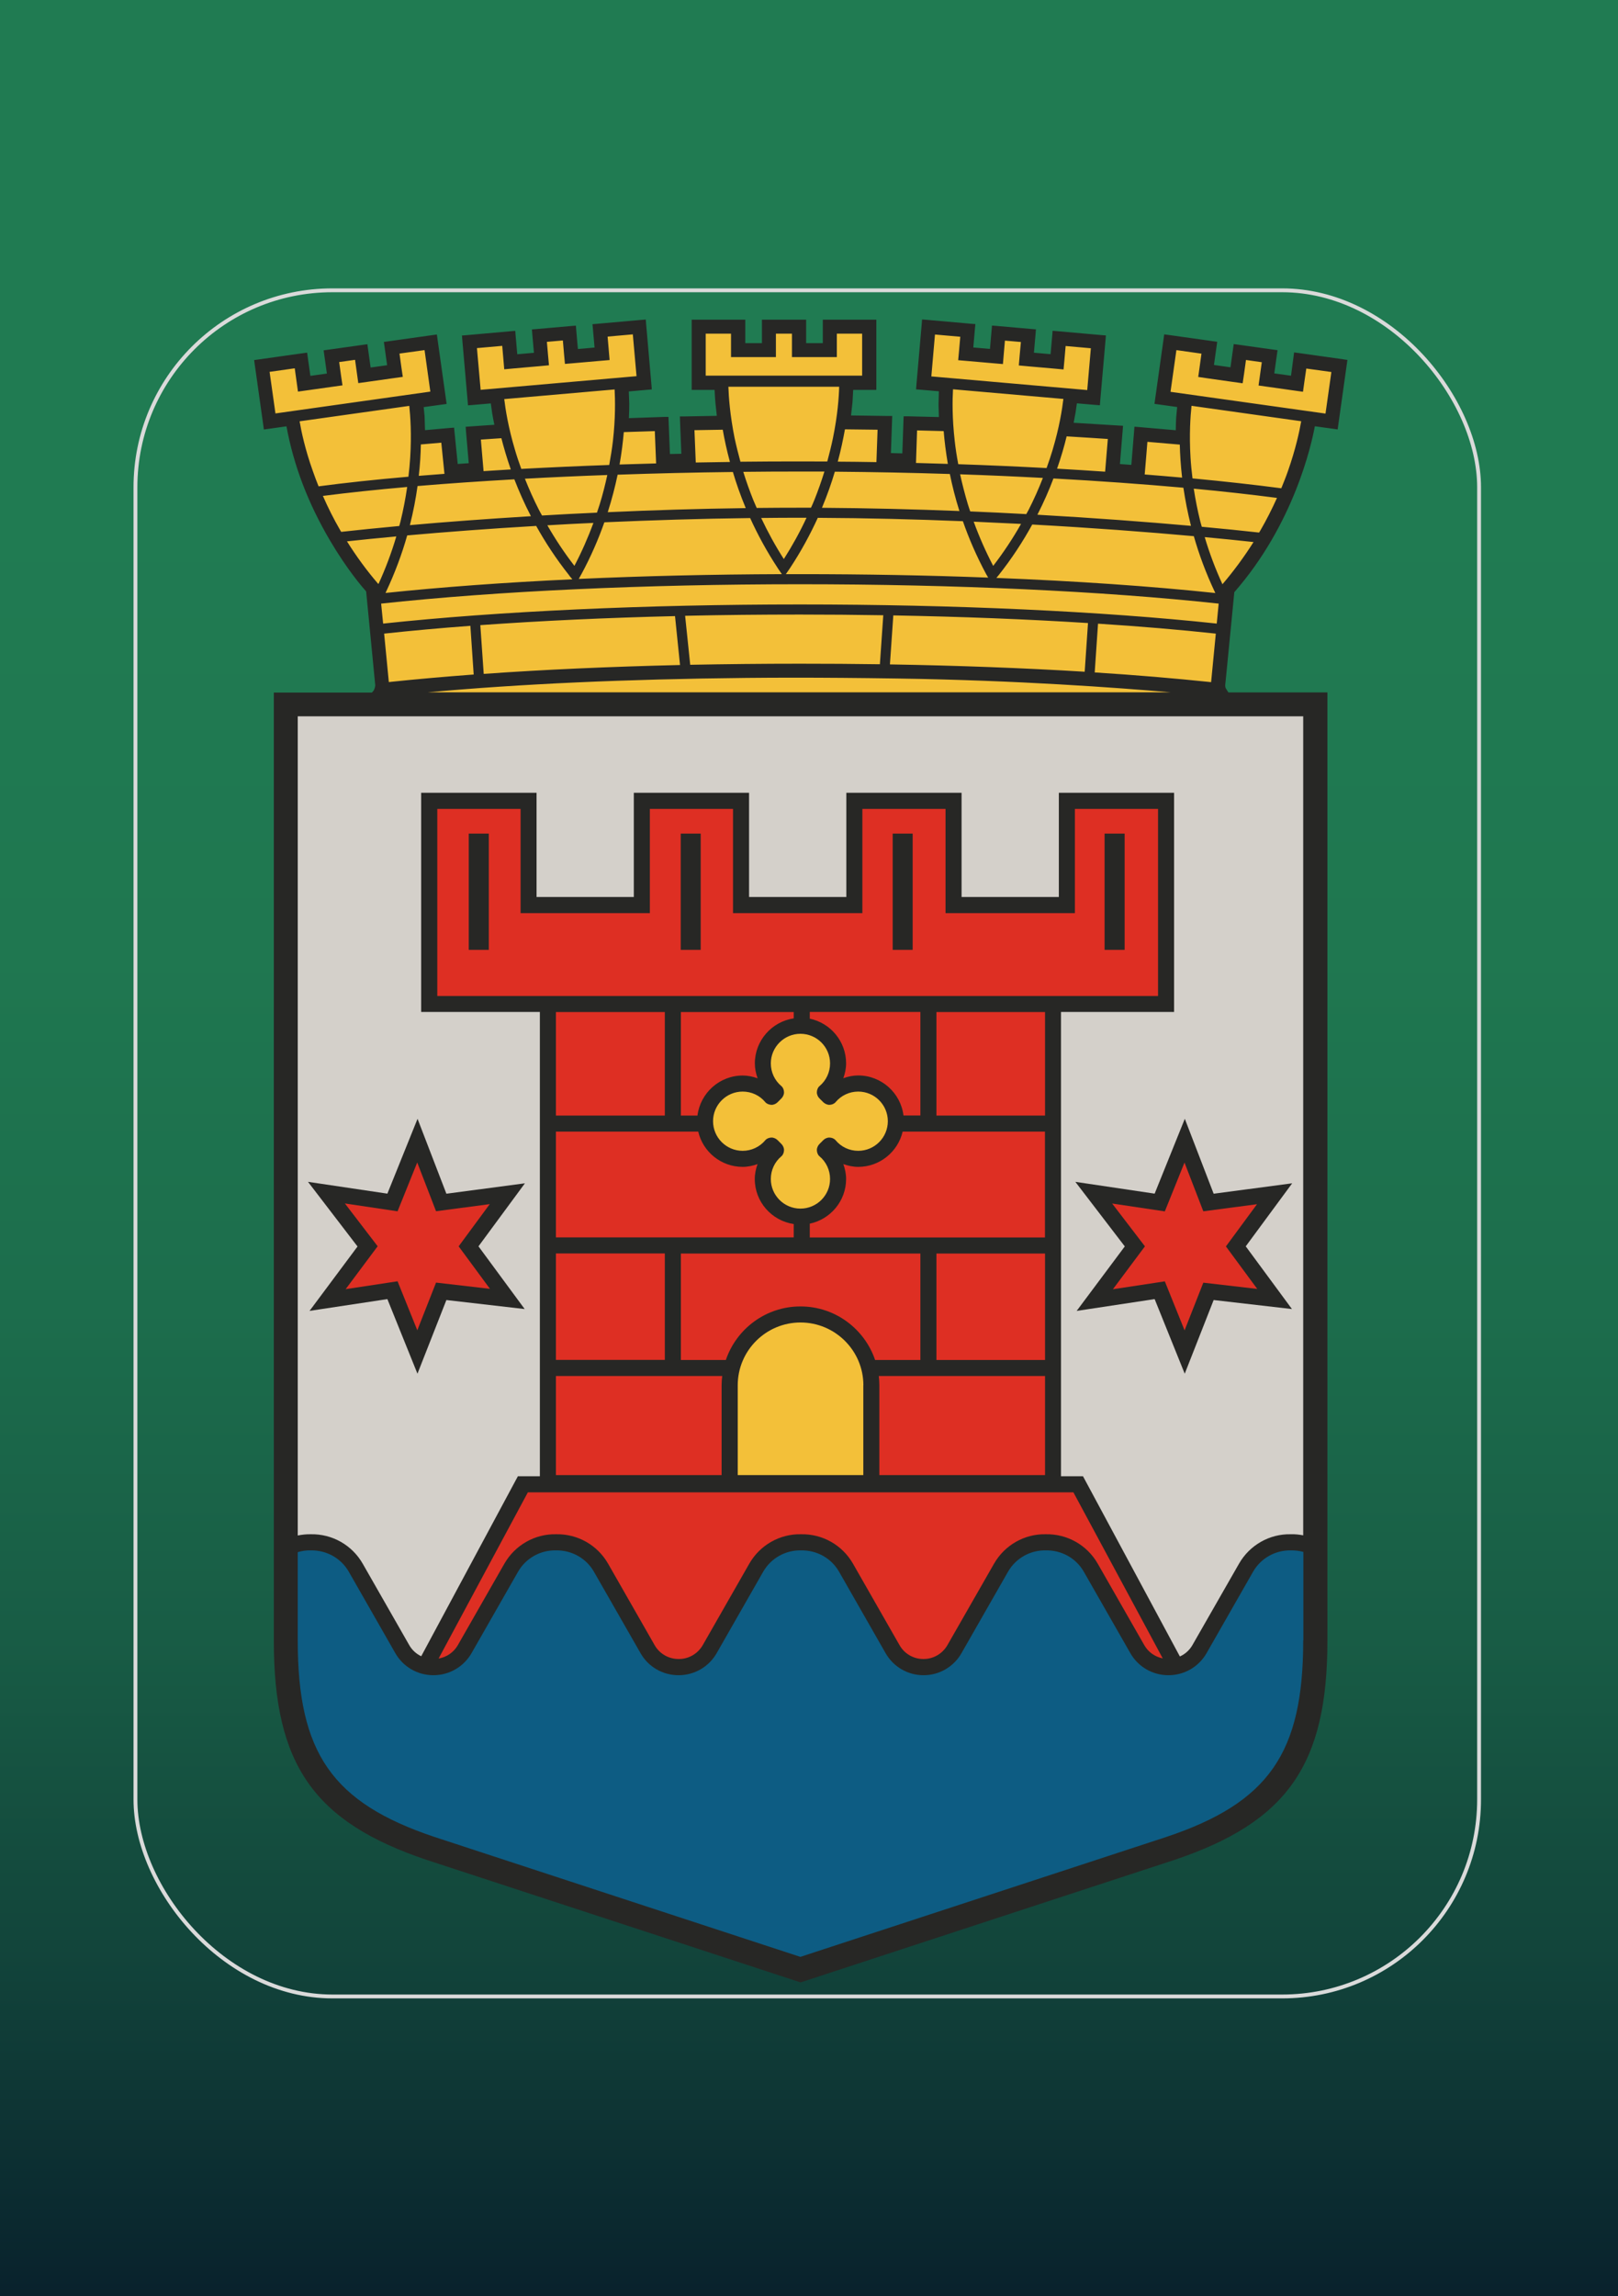 <?xml version="1.0" encoding="UTF-8"?>
<svg id="Laag_1" xmlns="http://www.w3.org/2000/svg" xmlns:xlink="http://www.w3.org/1999/xlink" viewBox="0 0 209.76 297.64">
  <defs>
    <style>
      .cls-1 {
        fill: #0d5c83;
      }

      .cls-2 {
        fill: #272725;
      }

      .cls-3 {
        fill: #de2f23;
      }

      .cls-4 {
        fill: #f3c039;
      }

      .cls-5 {
        fill: url(#Naamloos_verloop_2);
      }

      .cls-6 {
        fill: #d4d0ca;
      }

      .cls-7 {
        fill: none;
        stroke: #dadada;
        stroke-miterlimit: 10;
        stroke-width: .5px;
      }
    </style>
    <linearGradient id="Naamloos_verloop_2" data-name="Naamloos verloop 2" x1="104.66" y1="-4.87" x2="104.66" y2="301.28" gradientUnits="userSpaceOnUse">
      <stop offset=".23" stop-color="#207b52"/>
      <stop offset=".42" stop-color="#1f7750"/>
      <stop offset=".57" stop-color="#1c6d4c"/>
      <stop offset=".71" stop-color="#185c45"/>
      <stop offset=".84" stop-color="#12453b"/>
      <stop offset=".97" stop-color="#0a262e"/>
      <stop offset="1" stop-color="#081e2b"/>
    </linearGradient>
  </defs>
  <rect class="cls-5" x="-4.48" y="-4.87" width="218.27" height="306.14"/>
  <rect class="cls-7" x="17.56" y="37.63" width="174.19" height="221.15" rx="25.53" ry="25.53"/>
  <g>
    <path class="cls-4" d="M173.32,47.36c-.9-.12-3.65-.51-4.54-.64-.11.79-.42,3.02-.42,3.02l-4.48-.63s.32-2.22.43-3.02c-.8-.12-2.54-.36-3.35-.47-.11.8-.42,3.02-.42,3.02l-4.48-.63s.31-2.22.42-3.02c-.9-.12-3.65-.51-4.54-.64-.14,1-.8,5.69-.94,6.68.26.03,1.32.19,2.86.4-.11.98-.25,2.87-.25,4.87,0,.35,0,.72.01,1.11-1.58-.15-4.05-.41-5.73-.54-.08.98-.41,4.92-.41,4.92l-3.23-.14s.32-3.94.41-4.94c-1.99-.14-5.08-.38-7.15-.49.63-2.51.9-4.47,1.01-5.53,1.61.14,2.74.24,3.01.26.08-1,.5-5.72.59-6.72-.9-.07-3.67-.32-4.57-.4-.07.8-.26,3.03-.26,3.03l-4.51-.39s.2-2.23.27-3.03c-.81-.07-2.56-.22-3.36-.3-.07.8-.27,3.04-.27,3.04l-4.5-.4s.19-2.23.26-3.03c-.9-.07-3.67-.32-4.57-.4-.08,1-.5,5.72-.59,6.72.26.02,1.35.12,2.9.25-.04.62-.08,1.68-.08,2.71s.05,2.21.17,3.58c-1.36-.04-3.77-.13-5.16-.16-.03.97-.17,4.83-.17,4.83l-3.08-.12s.13-3.79.16-4.78c-.55,0-3.78.01-6-.01.52-2.92.64-5.18.66-6.32h2.97v-6.74h-4.58v3.05h-4.52v-3.05h-3.38v3.05h-4.52v-3.05h-4.58v6.74h2.94c.02,1.16.14,3.43.66,6.35-1.48.02-4.03-.02-5.48,0,.04.99.19,4.83.19,4.83l-3.19.21s-.15-3.83-.19-4.8c-1.59.05-4.02.05-5.57.11.12-1.43.17-2.69.17-3.72s-.04-2.09-.08-2.7c1.58-.14,2.68-.23,2.94-.26-.09-1-.5-5.72-.59-6.72-.9.08-3.67.32-4.57.4.07.8.27,3.03.27,3.03l-4.5.4s-.19-2.23-.27-3.04c-.81.07-2.56.23-3.36.3.07.8.26,3.03.26,3.03l-4.5.39s-.19-2.23-.26-3.03c-.9.08-3.68.32-4.57.4.09,1,.5,5.72.59,6.72.26-.03,1.38-.12,2.98-.26.12,1.11.41,3.16,1.07,5.77-1.16.07-3.16.32-4.29.4.08.98.41,4.7.41,4.7l-3.01.2s-.37-3.72-.47-4.67c-1.13.1-3.43.2-4.51.3,0-.38.01-.74.01-1.09,0-2.09-.15-3.94-.26-4.87,1.56-.22,2.64-.37,2.9-.41-.14-.99-.8-5.68-.94-6.68-.89.12-3.65.51-4.54.64.12.8.43,3.02.43,3.02l-4.48.63s-.32-2.22-.43-3.02c-.8.12-2.54.36-3.35.47.11.8.42,3.02.42,3.02l-4.48.63s-.31-2.22-.43-3.02c-.89.12-3.65.51-4.54.64.14.99.8,5.68.94,6.67.26-.03,1.36-.19,2.96-.41.45,2.93,1.87,13.5,10.36,22.96.02-.04.04-.09.06-.13l1.17,12.08v.04c-.04.89.3,1.64-.34,2.2,14.89,1.62,33.95,1.16,54.3,1.16s39.43.45,54.41-1.17c-.64-.55.09-1.3.04-2.19l-.37-.04,1.55-12.23c.05.1.09.19.14.29,8.41-9.38,9.5-19.92,9.98-22.96,1.61.23,2.74.39,3.01.42.14-.99.8-5.69.94-6.68h0Z"/>
    <path class="cls-6" d="M170.96,90.74v122.26c0,15.77-5.24,22.56-18.96,27.16l-48.29,15.82-48.28-15.82c-13.73-4.6-18.96-11.38-18.96-27.16v-122.26h134.49,0Z"/>
    <polygon class="cls-3" points="67.3 192.94 51.51 222.68 156.2 222.68 139.79 192.94 67.3 192.94"/>
    <path class="cls-3" d="M138.29,103.36v13.6h-13.99v-13.6h-13.73v13.6h-14v-13.6h-13.73v13.6h-14v-13.6h-13.73v12.95s-.02,13.15-.03,14.34h96.95v-27.29h-13.73Z"/>
    <path class="cls-3" d="M70.2,130.42v62.51h66.7v-62.51h-66.7Z"/>
    <path class="cls-1" d="M168.1,199.89h0c-2.33-.05-4.62,1.15-5.86,3.32l-6.08,10.64c-.85,1.5-2.42,2.33-4.03,2.33h-.02c-1.61.01-3.18-.83-4.04-2.33l-6.08-10.64c-1.24-2.17-3.53-3.36-5.86-3.32h0c-2.33-.05-4.62,1.15-5.86,3.32l-6.08,10.64c-.86,1.5-2.43,2.33-4.04,2.33-1.61.01-3.17-.83-4.03-2.33l-6.08-10.64c-1.24-2.17-3.52-3.36-5.86-3.32h0c-2.34-.05-4.62,1.15-5.86,3.32l-6.08,10.64c-.86,1.5-2.43,2.33-4.04,2.33h-.01c-1.61.01-3.18-.83-4.04-2.33l-6.08-10.64c-1.23-2.17-3.52-3.36-5.86-3.32h0c-2.33-.05-4.62,1.15-5.86,3.32l-6.08,10.64c-.86,1.5-2.43,2.33-4.04,2.33h-.01c-1.61.01-3.18-.83-4.04-2.33l-6.08-10.64c-1.24-2.17-3.53-3.36-5.86-3.32h0c-1.16-.02-2.26.03-3.28.59v12.23c0,15.76,5.23,22.54,18.95,27.13l48.23,15.8,48.24-15.8c13.71-4.59,18.95-11.37,18.95-27.13v-12.05c-.99-.52-2.05-.79-3.17-.77h-.01Z"/>
    <path class="cls-4" d="M111.09,140.52c-1.52,0-2.87.68-3.77,1.77-.36.36-.99-.26-.62-.63,1.08-.9,1.77-2.25,1.77-3.77,0-2.71-2.2-4.91-4.91-4.91s-4.91,2.19-4.91,4.91c0,1.52.69,2.87,1.77,3.77.49.49-.22,1.04-.63.63-.9-1.08-2.26-1.77-3.77-1.77-2.71,0-4.91,2.2-4.91,4.91s2.2,4.91,4.91,4.91c1.52,0,2.87-.68,3.77-1.77.3-.47,1.03.23.63.63-1.08.9-1.77,2.25-1.77,3.77,0,2.71,2.2,4.91,4.91,4.91s4.91-2.2,4.91-4.91c0-1.52-.68-2.87-1.77-3.77-.35-.36.29-.96.62-.63.9,1.08,2.26,1.77,3.77,1.77,2.71,0,4.91-2.19,4.91-4.91s-2.2-4.91-4.91-4.91Z"/>
    <polygon class="cls-3" points="53.84 148.09 50.59 156.16 41.96 154.87 47.33 161.88 42.11 168.89 50.59 167.6 53.84 175.67 56.95 167.75 65.57 168.75 60.51 161.88 65.57 155.01 56.95 156.16 53.84 148.09 53.84 148.09"/>
    <polygon class="cls-3" points="153.55 147.86 150.31 155.93 141.68 154.64 147.05 161.65 141.83 168.66 150.31 167.37 153.55 175.44 156.67 167.52 165.29 168.52 160.23 161.65 165.29 154.79 156.67 155.93 153.55 147.86 153.55 147.86"/>
    <path class="cls-4" d="M112.96,192.39v-12.92c0-5.1-4.14-9.24-9.24-9.24s-9.25,4.13-9.25,9.24v12.92h18.49,0Z"/>
    <g>
      <rect class="cls-2" x="143.2" y="108.05" width="2.6" height="15.07"/>
      <rect class="cls-2" x="115.73" y="108.05" width="2.59" height="15.07"/>
      <path class="cls-2" d="M139.4,153.18s5.63,7.35,6.42,8.38c-.78,1.04-6.24,8.36-6.24,8.36,0,0,8.79-1.33,10.11-1.53.5,1.25,3.9,9.67,3.9,9.67,0,0,3.28-8.34,3.75-9.55,1.31.15,10.15,1.17,10.15,1.17,0,0-5.24-7.1-5.99-8.13.75-1.02,6.02-8.17,6.02-8.17,0,0-8.84,1.17-10.18,1.35-.48-1.25-3.74-9.71-3.74-9.71,0,0-3.41,8.45-3.91,9.7-1.33-.2-10.29-1.53-10.29-1.53h0ZM153.56,150.69c.91,2.36,2.44,6.32,2.44,6.32,0,0,4.46-.59,6.96-.92-1.47,1.99-4.03,5.47-4.03,5.47,0,0,2.6,3.53,4.06,5.51-2.48-.29-6.99-.81-6.99-.81,0,0-1.51,3.86-2.43,6.18-.95-2.36-2.56-6.35-2.56-6.35,0,0-4.26.65-6.73,1.02,1.52-2.04,4.15-5.56,4.15-5.56,0,0-2.69-3.51-4.25-5.55,2.51.38,6.83,1.02,6.83,1.02,0,0,1.6-3.97,2.55-6.33h0Z"/>
      <rect class="cls-2" x="60.77" y="108.05" width="2.6" height="15.07"/>
      <path class="cls-2" d="M40.11,169.92s8.79-1.33,10.11-1.53c.5,1.25,3.9,9.67,3.9,9.67,0,0,3.27-8.34,3.75-9.55,1.31.15,10.15,1.17,10.15,1.17,0,0-5.24-7.1-5.99-8.13.75-1.02,6.02-8.17,6.02-8.17,0,0-8.84,1.17-10.18,1.35-.48-1.25-3.74-9.71-3.74-9.71,0,0-3.41,8.45-3.91,9.7-1.33-.2-10.29-1.53-10.29-1.53,0,0,5.63,7.35,6.42,8.38-.78,1.04-6.23,8.36-6.23,8.36h0ZM44.7,155.99c2.51.38,6.84,1.02,6.84,1.02,0,0,1.6-3.97,2.55-6.33.91,2.36,2.44,6.32,2.44,6.32,0,0,4.46-.59,6.96-.92-1.47,1.99-4.03,5.47-4.03,5.47,0,0,2.6,3.53,4.06,5.51-2.48-.29-6.99-.81-6.99-.81,0,0-1.52,3.86-2.43,6.18-.95-2.36-2.56-6.35-2.56-6.35,0,0-4.26.65-6.73,1.02,1.52-2.04,4.15-5.56,4.15-5.56,0,0-2.69-3.51-4.25-5.55h0Z"/>
      <rect class="cls-2" x="88.25" y="108.05" width="2.59" height="15.07"/>
      <path class="cls-2" d="M174.13,46.57l-5.83-.82-.53-.07-.07.53-.33,2.49-2.17-.3.35-2.49.07-.52-.52-.07-4.64-.65-.52-.07-.07.52-.35,2.49-2.14-.3.35-2.49.07-.52-.52-.07-5.83-.82-.52-.07-.07.52-1.12,7.97-.07.52.52.07,2.42.34-.13,1.38c-.02.24-.04,1.06-.05,1.63l-4.83-.42-.53-.04-.04.53-.36,4.42-1.48-.11.36-4.42.04-.54-.54-.03-5.86-.36.25-1.33.17-1.19,2.46.21.52.04.04-.52.7-8.01.04-.52-.52-.04-5.87-.52-.52-.04-.04.52-.22,2.51-2.16-.19.22-2.51.04-.52-.52-.04-4.66-.41-.52-.04-.04.52-.22,2.51-2.16-.19.22-2.51.05-.52-.52-.04-5.87-.52-.52-.04-.04.52-.7,8.02-.04.52.52.04,2.44.21-.04,1.49c0,.15,0,.31,0,.46l.04,1.39-4.05-.1h-.52s-.02.51-.02.51l-.15,4.3-1.48-.04.15-4.27.02-.54h-.54s-4.8-.07-4.8-.07l.19-1.71.09-1.6h3v-9.1h-6.94v3.04h-2.16v-3.04h-5.73v3.04h-2.16v-3.04h-6.95v9.1h2.97c.03.53.07,1.35.11,1.7.03.33.12,1.12.18,1.66l-4.25.08h-.54s.02.55.02.55l.17,4.29-1.48.03-.17-4.29-.02-.52h-.52s-4.61.16-4.61.16c.03-.61.06-1.53.05-1.88l-.06-1.58,2.46-.22.52-.04-.04-.52-.7-8.02-.04-.52-.52.04-5.87.52-.52.04.05.52.22,2.51-2.16.19-.22-2.51-.04-.52-.52.04-4.66.41-.52.04.04.52.22,2.51-2.16.19-.22-2.51-.04-.52-.52.04-5.87.52-.52.04.04.52.7,8.01.04.52.52-.04,2.44-.21.18,1.28c.04.3.18.99.28,1.49l-3.18.22-.54.04.04.54.36,4.18-1.43.1-.42-4.19-.05-.52-.52.04-3.25.29-.05-1.65v-.1s-.12-1.24-.12-1.24l2.45-.34.52-.07-.07-.52-1.12-7.96-.07-.52-.52.07-5.83.82-.52.07.07.52.35,2.5-2.14.3-.35-2.5-.07-.52-.52.07-4.63.65-.52.07.07.52.35,2.49-2.14.3-.35-2.49-.07-.52-.52.07-5.83.82-.52.07.07.52,1.12,7.96.07.52.52-.07,2.41-.34c.94,5.09,2.79,9.95,5.65,14.81,2.21,3.75,4.18,6.03,4.68,6.59l.66,6.8.52,5.37c-.05.49-.23.71-.24.72l-.19.22h-12.72v122.9c0,16.08,5.2,23.51,19.88,28.43,0,0,48.41,15.86,48.41,15.86l48.41-15.86c14.69-4.92,19.89-12.36,19.89-28.43v-122.92h-12.84l-.18-.28c-.22-.34-.22-.42-.22-.5,0-.06,0-.11-.01-.17l.12-1.18,1.06-10.86c7.73-8.84,10-19.11,10.44-21.51l2.44.34.52.07.07-.52,1.12-7.97.07-.52-.52-.07h0ZM38.21,47.74l.24,1.73.18,1.29,1.29-.18,3.19-.45,1.29-.18-.19-1.29-.24-1.73,2.06-.29.24,1.73.18,1.29,1.29-.18,3.18-.45,1.3-.18-.19-1.29-.24-1.73,3.25-.45.75,5.38-20.08,2.83-.76-5.39,3.25-.46h0ZM61.83,45.12l3.28-.29.15,1.74.11,1.3,1.3-.12,3.2-.28,1.3-.12-.12-1.3-.15-1.74,2.07-.18.15,1.74.12,1.3,1.29-.11,3.2-.28,1.3-.11-.11-1.3-.15-1.74,3.27-.29.48,5.42-20.21,1.77-.48-5.42h0ZM91.48,43.25h3.29v3.04h5.82v-3.04h2.08v3.04h5.82v-3.04h3.28v5.44h-20.28v-5.44ZM121.21,43.36l3.28.29-.15,1.74-.12,1.3,1.3.11,3.2.28,1.3.11.11-1.3.15-1.74,2.07.18-.16,1.74-.11,1.3,1.3.12,3.2.28,1.3.12.12-1.3.15-1.74,3.27.29-.47,5.42-20.21-1.77.47-5.42h0ZM148.75,57.27c.77.07,3.13.27,4.2.36.03,1.28.12,2.71.3,4.28-1.58-.14-3.2-.28-4.85-.41.1-1.17.3-3.51.35-4.23h0ZM153.42,63.24c.23,1.54.54,3.19.98,4.92-5.84-.52-12.63-1.03-19.91-1.44.83-1.63,1.52-3.2,2.08-4.7,5.9.32,11.58.73,16.85,1.2h0ZM62.28,81.03c7.81-.56,16.34-.96,25.23-1.17l.65,6.34c-9.03.21-17.59.59-25.45,1.15l-.44-6.32h0ZM140.62,87.07c-7.85-.48-16.33-.8-25.25-.95l.44-6.35c8.83.16,17.35.49,25.24.99l-.43,6.32h0ZM114.07,86.1c-3.39-.05-6.84-.07-10.35-.07-4.85,0-9.61.05-14.24.14l-.66-6.35c4.88-.11,9.86-.16,14.9-.16,3.63,0,7.23.03,10.79.09l-.44,6.36h0ZM50.41,88.42l-.61-6.29c3.51-.38,7.25-.72,11.18-1.01l.43,6.31c-3.84.29-7.52.61-11.01.98h0ZM141.92,87.16l.43-6.32c5.44.35,10.57.78,15.27,1.29l-.61,6.29c-4.69-.49-9.74-.92-15.1-1.26h0ZM157.76,80.83c-14.94-1.6-34.1-2.48-54.05-2.48s-39.09.88-54.04,2.48l-.26-2.59c14.96-1.62,34.2-2.51,54.29-2.51s39.33.89,54.29,2.51l-.25,2.59h0ZM78.73,61.58c-.28,1.28-.6,2.56-.99,3.81-.11.35-.23.71-.35,1.06-2.43.11-4.8.23-7.12.37-.14-.25-.28-.49-.41-.75-.67-1.31-1.27-2.66-1.81-4.02,3.45-.19,7.02-.35,10.67-.48h0ZM67.58,60.78c-.3-.83-.59-1.67-.83-2.51-.86-2.88-1.22-5.21-1.38-6.54l14.31-1.25c.07,1.34.12,3.7-.22,6.68-.12,1.04-.29,2.07-.48,3.11-3.9.14-7.72.31-11.4.51h0ZM94.43,50.13h14.36c-.03,1.34-.2,3.69-.8,6.63-.21,1.02-.47,2.04-.74,3.06-1.18,0-2.36-.01-3.53-.01-2.58,0-5.16.01-7.73.04-.28-1.03-.54-2.06-.76-3.09-.59-2.95-.76-5.3-.8-6.63h0ZM94.63,59.88c-1.48.02-2.96.04-4.43.07-.04-1.13-.14-3.45-.17-4.19.74-.01,2.74-.05,3.67-.06.22,1.27.52,2.67.93,4.18h0ZM103.72,61.12c1.05,0,2.1,0,3.16,0-.39,1.25-.82,2.48-1.31,3.7-.13.33-.28.66-.43.99h-1.42c-1.87,0-3.75.01-5.62.03-.14-.34-.3-.68-.44-1.02-.48-1.2-.92-2.43-1.3-3.66,2.45-.03,4.9-.04,7.35-.04h0ZM136.48,58.26c-.24.81-.51,1.61-.8,2.41-3.75-.2-7.58-.37-11.45-.5-.19-1.01-.35-2.01-.46-3.03-.34-2.99-.3-5.34-.22-6.68l14.31,1.25c-.16,1.33-.52,3.66-1.38,6.54h0ZM138.28,56.56c1.45.09,4.53.28,5.34.34-.06.73-.26,3.06-.35,4.24-2.04-.14-4.12-.27-6.23-.39.53-1.52.94-2.93,1.24-4.19h0ZM135.2,61.95c-.54,1.4-1.16,2.78-1.84,4.12-.1.19-.21.38-.31.57-2.38-.13-4.8-.25-7.27-.35-.1-.3-.21-.61-.3-.91-.39-1.29-.72-2.59-1.01-3.9,3.62.12,7.21.28,10.73.47h0ZM132.37,67.91c-1.07,1.89-2.28,3.71-3.61,5.44-.97-1.85-1.81-3.76-2.53-5.73,2.08.09,4.13.19,6.14.29h0ZM124.83,67.56c.77,2.22,1.77,4.54,3.04,6.9.01.03.03.06.05.08.06.11.12.22.19.33-7.82-.3-16.02-.45-24.38-.45-.62,0-1.23,0-1.85,0,.16-.23.32-.47.48-.7.02-.03.03-.05.05-.07,1.46-2.21,2.64-4.41,3.61-6.53,6.32.03,12.67.19,18.83.44h0ZM101.62,72.47c-1.1-1.71-2.07-3.49-2.94-5.33,1.67-.02,3.36-.03,5.04-.03h.84c-.86,1.85-1.85,3.64-2.94,5.35h0ZM100.83,73.65s.03.05.05.07c.16.23.32.47.48.7-9.08.03-17.96.24-26.33.62.1-.17.19-.34.28-.51.02-.03.03-.05.05-.08,1.25-2.31,2.22-4.57,2.99-6.75,6.07-.27,12.44-.47,18.9-.55.96,2.11,2.13,4.29,3.58,6.49h0ZM74.47,73.35c-1.29-1.67-2.46-3.43-3.51-5.26,1.95-.12,3.94-.22,5.97-.31-.7,1.91-1.52,3.77-2.47,5.58h0ZM73.79,74.6s.03.04.06.07c.11.14.23.28.35.42-8.8.41-16.99,1.01-24.22,1.77,0-.02.02-.05.03-.07,1.2-2.54,2.11-5.02,2.78-7.39,4.92-.44,10.59-.87,16.72-1.23,1.17,2.1,2.58,4.27,4.29,6.42h0ZM129.17,74.91c.07-.08.14-.16.21-.25.02-.03.03-.05.06-.07,1.76-2.22,3.2-4.45,4.38-6.6,7.7.42,14.86.96,20.95,1.51.66,2.33,1.56,4.78,2.75,7.29.01.03.03.06.04.08-8.36-.89-18.01-1.55-28.39-1.96h0ZM118.9,55.79c.7.02,2.49.07,3.44.09.1,1.28.28,2.71.54,4.25-1.37-.04-2.75-.08-4.13-.12.03-1.12.12-3.49.14-4.22h0ZM123.14,61.44c.31,1.52.71,3.13,1.24,4.8-5.83-.23-11.83-.38-17.82-.42.68-1.63,1.23-3.19,1.67-4.68,4.96.04,9.95.14,14.91.3h0ZM113.61,59.9c-1.67-.03-3.33-.05-5-.06.41-1.51.7-2.92.93-4.19,1.07.01,3.45.04,4.23.05-.03.75-.11,3.11-.15,4.2ZM95.01,61.17c.44,1.49.99,3.06,1.67,4.69-6.11.08-12.12.27-17.89.53.54-1.7.96-3.33,1.28-4.86,4.88-.17,9.89-.29,14.93-.35h0ZM80.32,60.21c.27-1.52.44-2.93.55-4.2.98-.03,3.32-.1,4.02-.13.03.73.12,3.06.17,4.19-1.59.04-3.17.09-4.74.14h0ZM65,56.8c.31,1.22.71,2.58,1.22,4.05-1.19.07-2.36.14-3.53.22-.09-1.1-.29-3.35-.35-4.09.63-.04,1.91-.13,2.66-.18ZM66.68,62.13c.59,1.52,1.29,3.12,2.15,4.78-5.72.35-11.03.74-15.69,1.16.45-1.78.77-3.48.99-5.07,3.93-.33,8.15-.62,12.56-.87ZM52.96,61.79c-4.27.37-8.19.79-11.66,1.25-.26-.65-.51-1.31-.74-1.97-1.01-2.83-1.49-5.13-1.72-6.46l14.22-2c.14,1.33.31,3.68.12,6.68-.05.83-.13,1.67-.23,2.5ZM54.29,61.68c.17-1.48.25-2.85.27-4.07.72-.06,2.03-.17,2.65-.23.07.71.3,2.93.41,4.04-1.13.09-2.24.17-3.33.26ZM54.57,56.3h0s0,0,0,0h0ZM52.79,63.11c-.22,1.51-.51,3.01-.87,4.49-.05.2-.11.39-.16.58-2.78.26-5.3.51-7.53.76-.05-.08-.1-.16-.14-.24-.83-1.43-1.57-2.91-2.23-4.42,3.27-.42,6.95-.81,10.94-1.16h0ZM51.38,69.53c-.62,2.1-1.39,4.15-2.3,6.14h-.06c-1.48-1.72-2.83-3.57-4.04-5.5,1.94-.21,4.08-.43,6.41-.64h0ZM96.82,87.87c2.04-.02,4.06-.03,6.06-.03,4.01,0,8.19.03,13.54.11,15.49.23,28.48,1.19,35.37,1.79H55.43c12.02-1.09,25.63-1.71,41.38-1.87h.01ZM156.17,69.62c2.28.21,4.41.43,6.34.64-1.21,1.91-2.56,3.75-4.03,5.47-.91-1.98-1.68-4.02-2.3-6.11h0ZM155.8,68.28c-.06-.22-.13-.45-.19-.68-.35-1.4-.63-2.83-.85-4.26,3.86.36,7.48.77,10.79,1.2-.64,1.42-1.34,2.81-2.12,4.16-.06.12-.14.22-.2.33-2.23-.25-4.72-.5-7.44-.75ZM154.6,62.02c-.11-.91-.21-1.82-.26-2.74-.18-3-.01-5.35.13-6.68l14.22,2c-.23,1.32-.72,3.62-1.72,6.46-.26.75-.56,1.49-.86,2.23-3.52-.46-7.38-.89-11.51-1.28h0ZM151.75,50.77l.76-5.39,3.25.46-.24,1.73-.18,1.29,1.29.19,3.18.45,1.29.18.19-1.29.24-1.73,2.05.29-.24,1.73-.18,1.29,1.29.18,3.18.45,1.29.18.18-1.29.25-1.72,3.25.45-.76,5.39-20.08-2.82h0ZM169.36,57.66s0,.04-.01.06c0-.02.01-.04.01-.06ZM50.33,44.72v.02-.02h0ZM168.95,212.64c0,14.6-4.48,21.03-17.76,25.47,0,0-42.47,13.91-47.43,15.54-.95-.31-47.42-15.54-47.42-15.54-13.26-4.44-17.74-10.87-17.74-25.47v-11.45c.54-.16,1.11-.25,1.68-.23,2.06-.04,3.94,1.02,4.94,2.77l6.04,10.57c1.01,1.76,2.89,2.85,4.93,2.84,2.03.01,3.91-1.08,4.93-2.84l6.04-10.57c1-1.75,2.88-2.81,4.9-2.77,2.06-.04,3.94,1.02,4.94,2.77l6.05,10.57c1,1.76,2.89,2.85,4.92,2.84,2.03.01,3.92-1.08,4.93-2.84l6.04-10.57c1-1.75,2.88-2.81,4.9-2.77,2.06-.04,3.94,1.02,4.94,2.77l6.04,10.57c1.01,1.76,2.88,2.85,4.91,2.84,2.02.01,3.9-1.08,4.91-2.84l6.04-10.57c1-1.75,2.88-2.81,4.89-2.77,2.07-.04,3.94,1.02,4.94,2.77l6.04,10.57c1.01,1.76,2.89,2.85,4.93,2.84,2.03.01,3.92-1.08,4.93-2.84l6.04-10.57c1-1.75,2.88-2.81,4.9-2.77.56-.01,1.1.06,1.62.2v11.49h0ZM84.25,118.36v-13.51h10.78v13.51h16.77v-13.51h10.78v13.51h16.77v-13.51h10.78v24.25H56.69v-24.25h10.8v13.51h16.77,0ZM113.92,178.36h21.56v12.84h-21.48v-11.64c0-.41-.03-.81-.07-1.2h0ZM103.77,169.34c-4.49,0-8.3,2.91-9.67,6.94h-5.83v-13.8h31.05v13.8h-5.87c-1.37-4.03-5.18-6.94-9.67-6.94ZM111.92,179.56v11.64h-16.28v-11.64c0-4.49,3.65-8.14,8.14-8.14s8.15,3.65,8.15,8.14h0ZM72.07,160.4v-13.72h18.45c.61,2.62,2.96,4.57,5.76,4.57.67,0,1.32-.14,1.93-.36-.22.62-.36,1.26-.36,1.93,0,2.97,2.2,5.42,5.05,5.84v1.73h-30.84ZM86.19,162.47v13.8h-14.12v-13.8h14.12ZM72.07,144.6v-13.42h14.12v13.42h-14.12ZM104.98,132.05v-.88h14.34v13.42h-2.19c-.36-2.92-2.86-5.19-5.87-5.19-.67,0-1.32.14-1.93.36.22-.62.36-1.26.36-1.93,0-2.84-2.02-5.23-4.71-5.79h0ZM107.61,137.84c0,1.14-.5,2.22-1.38,2.95-.22.19-.32.49-.33.78-.01.29.13.61.34.81l.49.49c.21.2.52.35.81.34.29-.01.59-.12.78-.34.73-.88,1.81-1.38,2.94-1.38,2.12,0,3.84,1.72,3.84,3.84s-1.72,3.84-3.84,3.84c-1.14,0-2.21-.5-2.94-1.38-.19-.22-.49-.33-.78-.34-.29-.01-.61.13-.81.34l-.49.49c-.21.21-.35.52-.34.81.01.29.11.59.33.78.88.73,1.38,1.81,1.38,2.95,0,2.12-1.72,3.84-3.84,3.84s-3.84-1.72-3.84-3.84c0-1.14.5-2.22,1.38-2.95.22-.19.32-.49.33-.78.01-.29-.13-.61-.34-.81l-.49-.49c-.21-.21-.52-.35-.81-.34-.29.01-.59.12-.78.34-.73.88-1.81,1.38-2.94,1.38-2.12,0-3.84-1.72-3.84-3.84s1.72-3.84,3.84-3.84c1.14,0,2.22.5,2.94,1.38.19.22.49.32.78.34.29.01.61-.13.81-.34l.49-.49c.21-.21.35-.52.34-.81-.01-.29-.11-.59-.33-.78-.88-.73-1.38-1.81-1.38-2.95,0-2.11,1.72-3.84,3.84-3.84s3.84,1.72,3.84,3.84ZM102.91,132c-2.85.42-5.05,2.88-5.05,5.84,0,.67.14,1.32.36,1.93-.62-.22-1.26-.36-1.93-.36-3.02,0-5.5,2.27-5.87,5.19h-2.15v-13.42h14.63v.82h0ZM121.4,176.28v-13.8h14.08v13.8h-14.08ZM104.98,160.4v-1.79c2.68-.56,4.71-2.94,4.71-5.79,0-.67-.14-1.32-.36-1.93.62.22,1.26.36,1.93.36,2.8,0,5.15-1.96,5.76-4.57h18.45v13.72h-30.49ZM121.4,144.6v-13.42h14.08v13.42h-14.08ZM72.07,178.36h21.56c-.05.4-.08.8-.08,1.2v11.64h-21.48v-12.84h0ZM139.16,193.44c.48.88,8.95,16.64,11.58,21.52-1-.2-1.88-.81-2.39-1.71l-6.04-10.57c-1.38-2.41-3.96-3.87-6.74-3.81-2.74-.06-5.32,1.4-6.7,3.81l-6.05,10.57c-.64,1.11-1.83,1.8-3.1,1.79-1.29.01-2.47-.68-3.1-1.79l-6.04-10.57c-1.38-2.41-3.96-3.87-6.74-3.81-2.74-.06-5.32,1.4-6.7,3.81l-6.04,10.57c-.64,1.11-1.83,1.8-3.1,1.79-1.31.01-2.5-.68-3.13-1.79l-6.04-10.57c-1.38-2.41-3.96-3.87-6.74-3.81-2.74-.06-5.32,1.4-6.7,3.81l-6.04,10.57c-.53.93-1.45,1.55-2.49,1.73,2.75-5.12,11.1-20.67,11.57-21.54h70.76-.01ZM168.95,199.01c-.54-.1-1.07-.16-1.62-.14-2.74-.06-5.32,1.4-6.7,3.81l-6.05,10.57c-.38.66-.95,1.16-1.62,1.46l-12.56-23.36h-2.85v-60.18h14.66v-28.41h-14.94v13.51h-12.61v-13.51h-14.94v13.51h-12.61v-13.51h-14.94v13.51h-12.61v-13.51h-14.96v28.41h15.39v60.18h-2.85l-12.53,23.33c-.64-.3-1.19-.8-1.55-1.43l-6.04-10.57c-1.38-2.41-3.96-3.87-6.74-3.81-.56-.01-1.13.05-1.68.16v-106.18h130.35v106.16h0Z"/>
    </g>
  </g>
</svg>